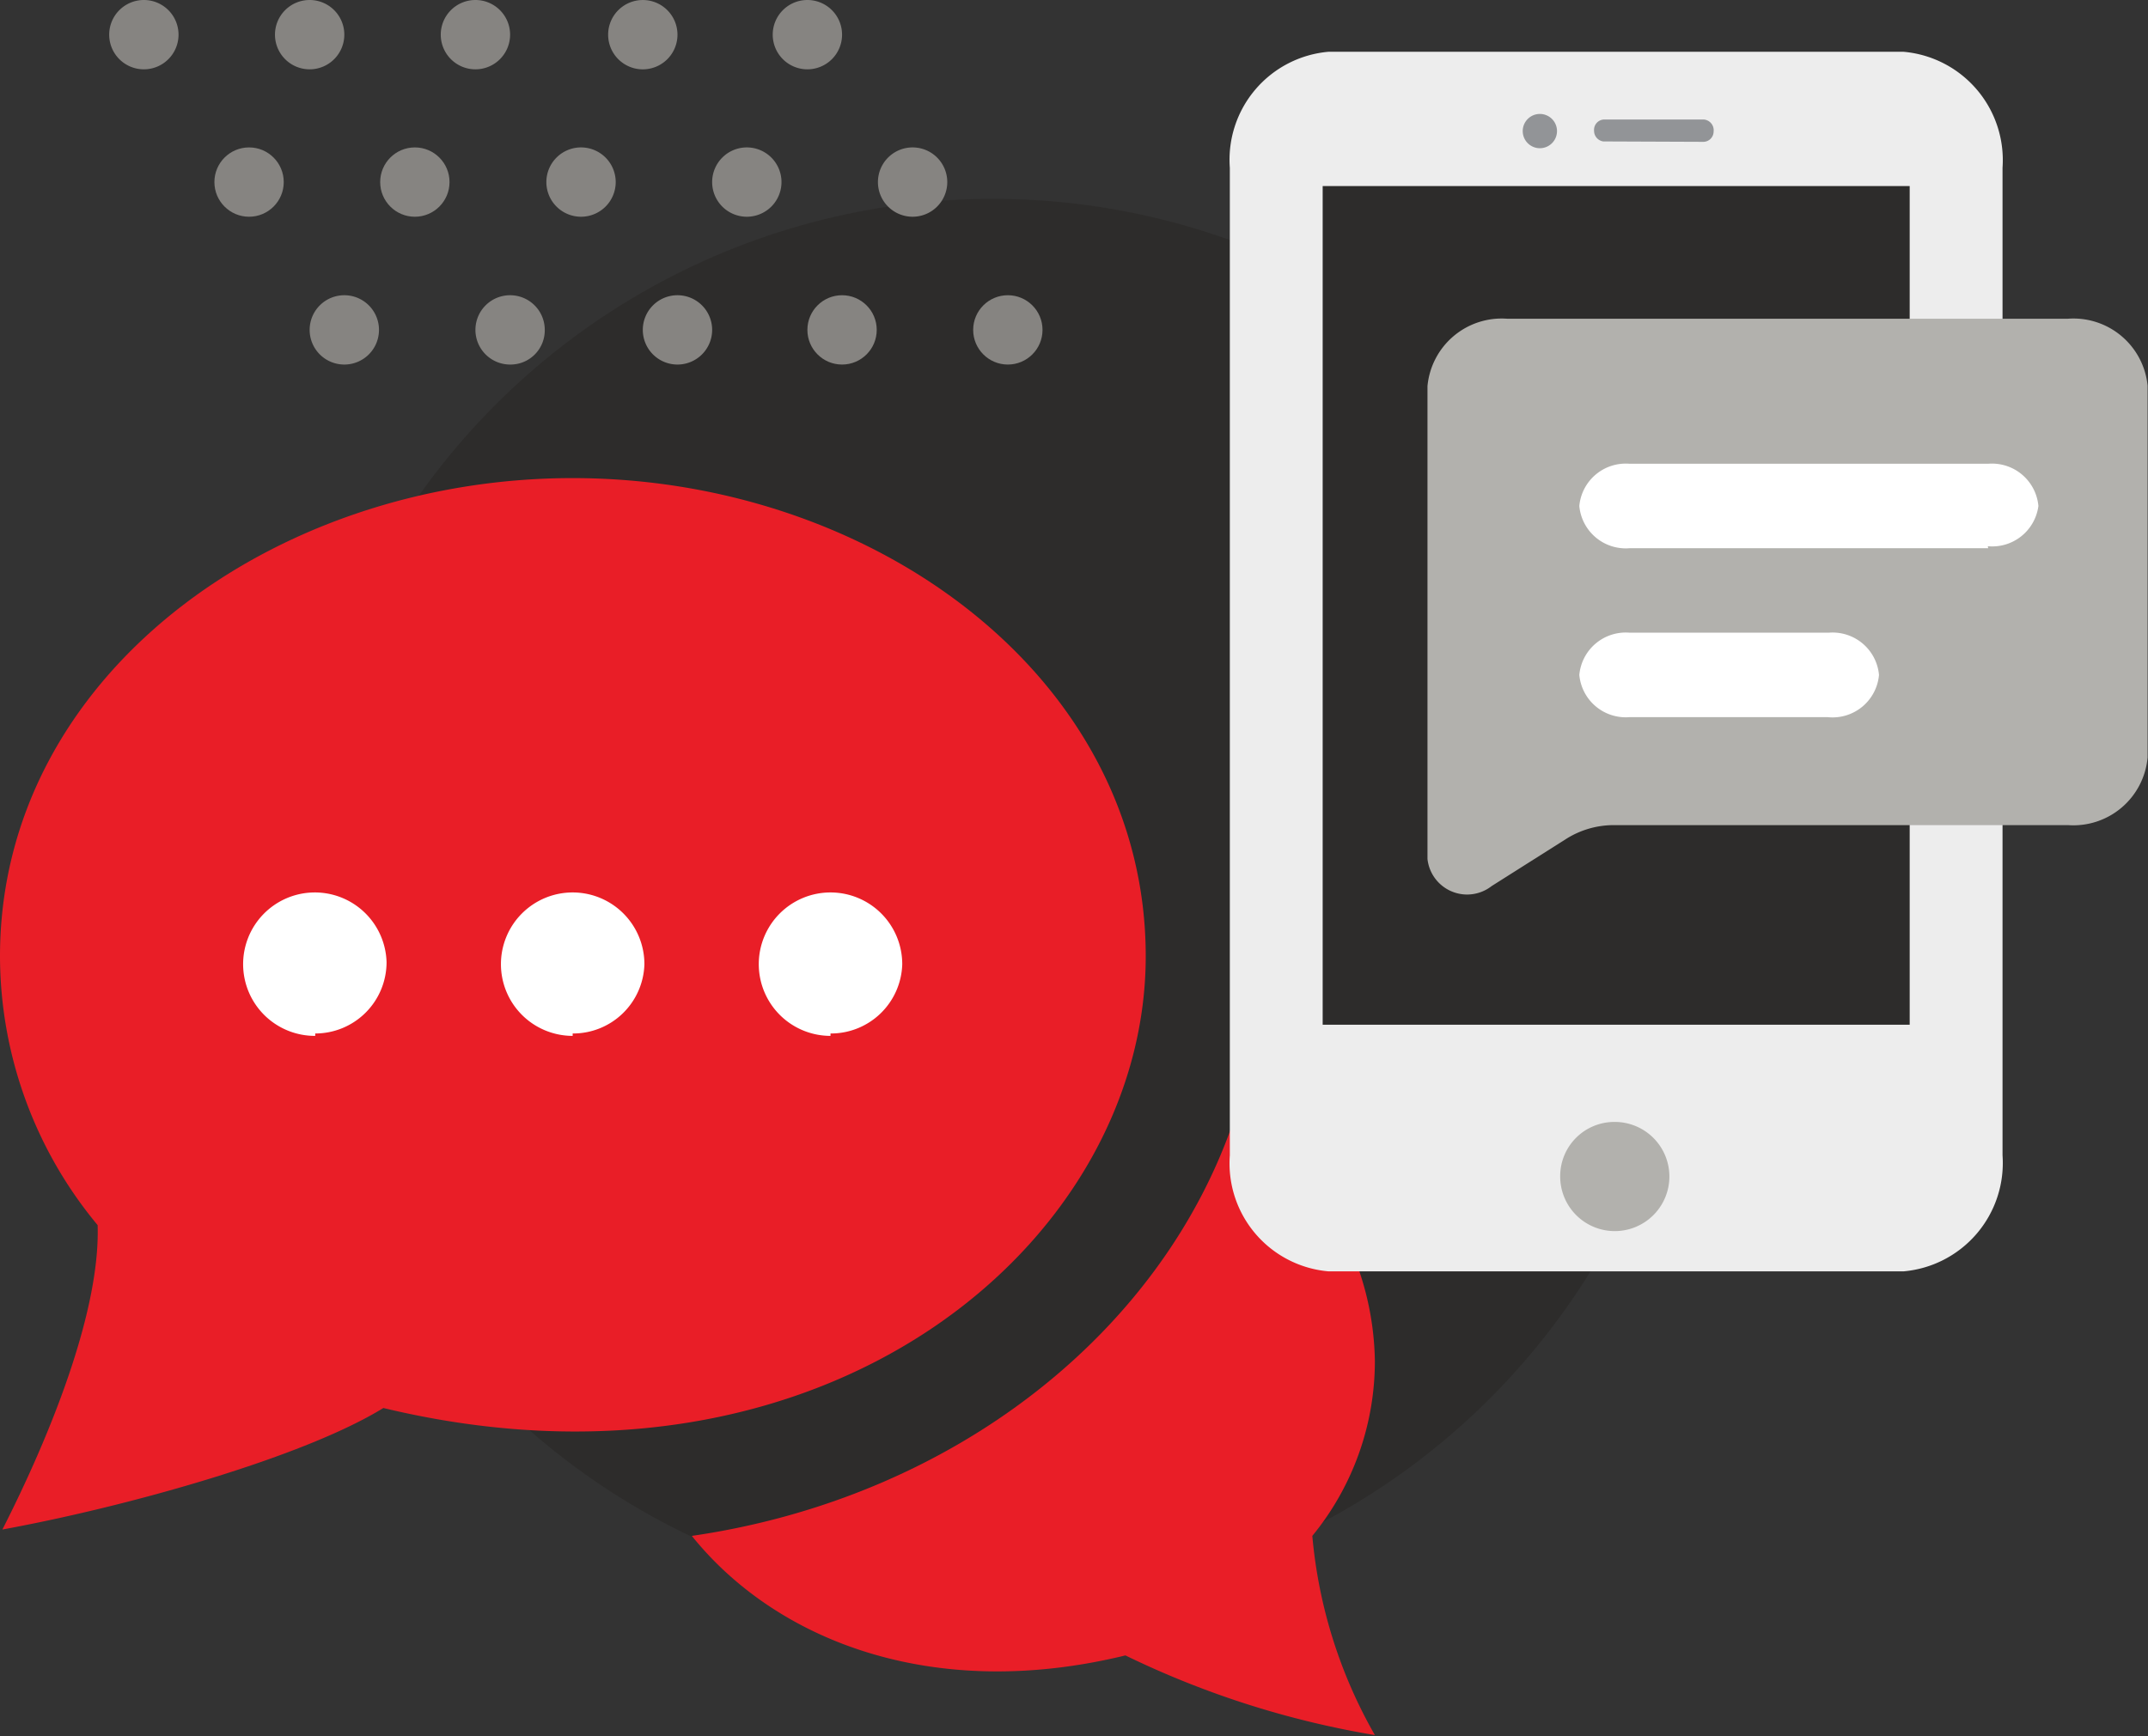 <svg xmlns="http://www.w3.org/2000/svg" viewBox="0 0 53.9 43.58"><rect x="0" y="0" width="53.9" height="43.58" fill="#333333" stroke="none"/><defs><style>.cls-1{fill:#2d2c2b;}.cls-2{fill:#fff;}.cls-3{fill:#e91e27;}.cls-4{fill:#868481;}.cls-5{fill:#ededed;}.cls-6{fill:#b2b1ad;}.cls-7{fill:#929497;}</style></defs><g id="Layer_2" data-name="Layer 2"><g id="_1" data-name="1"><circle class="cls-1" cx="24.91" cy="22.63" r="17.64"/><rect class="cls-2" x="3.79" y="19.87" width="20.08" height="7.28"/><path class="cls-3" d="M28.75,24c0-7-6.83-12-14.38-12S0,17,0,24a10.58,10.58,0,0,0,2.45,6.75c.07,2.19-1.22,5.34-2.39,7.64,3.12-.57,7.55-1.81,9.56-3.05C20.68,38,28.75,31.22,28.75,24Zm-20.84,2A1.8,1.8,0,1,1,9.7,24.15,1.79,1.79,0,0,1,7.91,25.94Zm6.46,0a1.8,1.8,0,1,1,1.8-1.79A1.79,1.79,0,0,1,14.37,25.94Zm6.47,0a1.8,1.8,0,1,1,1.8-1.79A1.79,1.79,0,0,1,20.84,25.94Z"/><path class="cls-3" d="M34.5,34.16A7.38,7.38,0,0,0,31,28c-1.8,5.44-7.09,9.6-13.64,10.55,2.09,2.6,6,4.19,10.88,3a22.93,22.93,0,0,0,6.26,2,12.25,12.25,0,0,1-1.57-5A6.92,6.92,0,0,0,34.5,34.16Z"/><path class="cls-4" d="M20.26,1.74a.87.87,0,1,1,.87-.87A.87.87,0,0,1,20.26,1.74Z"/><path class="cls-4" d="M16.1,1.74A.87.87,0,1,1,17,.87.87.87,0,0,1,16.1,1.74Z"/><path class="cls-4" d="M11.94,1.74A.87.87,0,1,1,12.8.87.87.87,0,0,1,11.94,1.74Z"/><path class="cls-4" d="M7.77,1.74A.87.87,0,1,1,8.64.87.87.87,0,0,1,7.77,1.74Z"/><path class="cls-4" d="M3.61,1.74A.87.87,0,1,1,4.48.87.87.87,0,0,1,3.61,1.74Z"/><path class="cls-4" d="M22.9,5.44a.87.87,0,1,1,.87-.87A.87.87,0,0,1,22.9,5.44Z"/><path class="cls-4" d="M18.74,5.44a.87.87,0,1,1,.87-.87A.87.87,0,0,1,18.74,5.44Z"/><path class="cls-4" d="M14.58,5.44a.87.87,0,1,1,.87-.87A.87.87,0,0,1,14.58,5.44Z"/><circle class="cls-4" cx="10.41" cy="4.57" r="0.87"/><circle class="cls-4" cx="6.25" cy="4.57" r="0.87"/><circle class="cls-4" cx="25.29" cy="8.28" r="0.87"/><circle class="cls-4" cx="21.13" cy="8.28" r="0.87"/><path class="cls-4" d="M17,9.15a.87.87,0,1,1,.87-.87A.87.87,0,0,1,17,9.15Z"/><path class="cls-4" d="M12.8,9.15a.87.87,0,1,1,.87-.87A.86.86,0,0,1,12.8,9.15Z"/><path class="cls-4" d="M8.64,9.15a.87.87,0,1,1,.87-.87A.87.87,0,0,1,8.64,9.15Z"/><path class="cls-5" d="M30.86,4.21V29a2.72,2.72,0,0,0,2.47,2.91H47.77A2.73,2.73,0,0,0,50.25,29V4.21A2.73,2.73,0,0,0,47.77,1.3H33.33A2.72,2.72,0,0,0,30.86,4.21Z"/><polygon class="cls-1" points="33.49 4.67 33.19 4.67 33.19 25.72 47.92 25.72 47.92 25.6 47.92 25.57 47.92 4.67 33.49 4.67"/><path class="cls-6" d="M40.51,28.16a1.37,1.37,0,1,1-1.36,1.36A1.36,1.36,0,0,1,40.51,28.16Z"/><path class="cls-7" d="M40.23,3.55A.27.27,0,0,1,40,3.28.26.26,0,0,1,40.24,3h2.52A.27.27,0,0,1,43,3.3a.26.26,0,0,1-.27.26Z"/><path class="cls-7" d="M38.64,2.86a.43.43,0,1,1-.43.43A.43.43,0,0,1,38.64,2.86Z"/><rect class="cls-2" x="38.3" y="10.34" width="13.97" height="8.64"/><path class="cls-6" d="M51.89,8H37.82a1.87,1.87,0,0,0-2,1.69V21.56a1,1,0,0,0,1.61.68l1.88-1.19a2.24,2.24,0,0,1,1.2-.34H51.89a1.87,1.87,0,0,0,2-1.7V9.68A1.87,1.87,0,0,0,51.89,8Zm-6,10h-5a1.17,1.17,0,0,1-1.26-1.06,1.17,1.17,0,0,1,1.26-1.06h5a1.17,1.17,0,0,1,1.26,1.06A1.17,1.17,0,0,1,45.86,18Zm4-4.24h-9a1.17,1.17,0,0,1-1.26-1.06,1.17,1.17,0,0,1,1.26-1.06h9a1.17,1.17,0,0,1,1.26,1.06A1.17,1.17,0,0,1,49.88,13.71Z"/></g></g></svg>